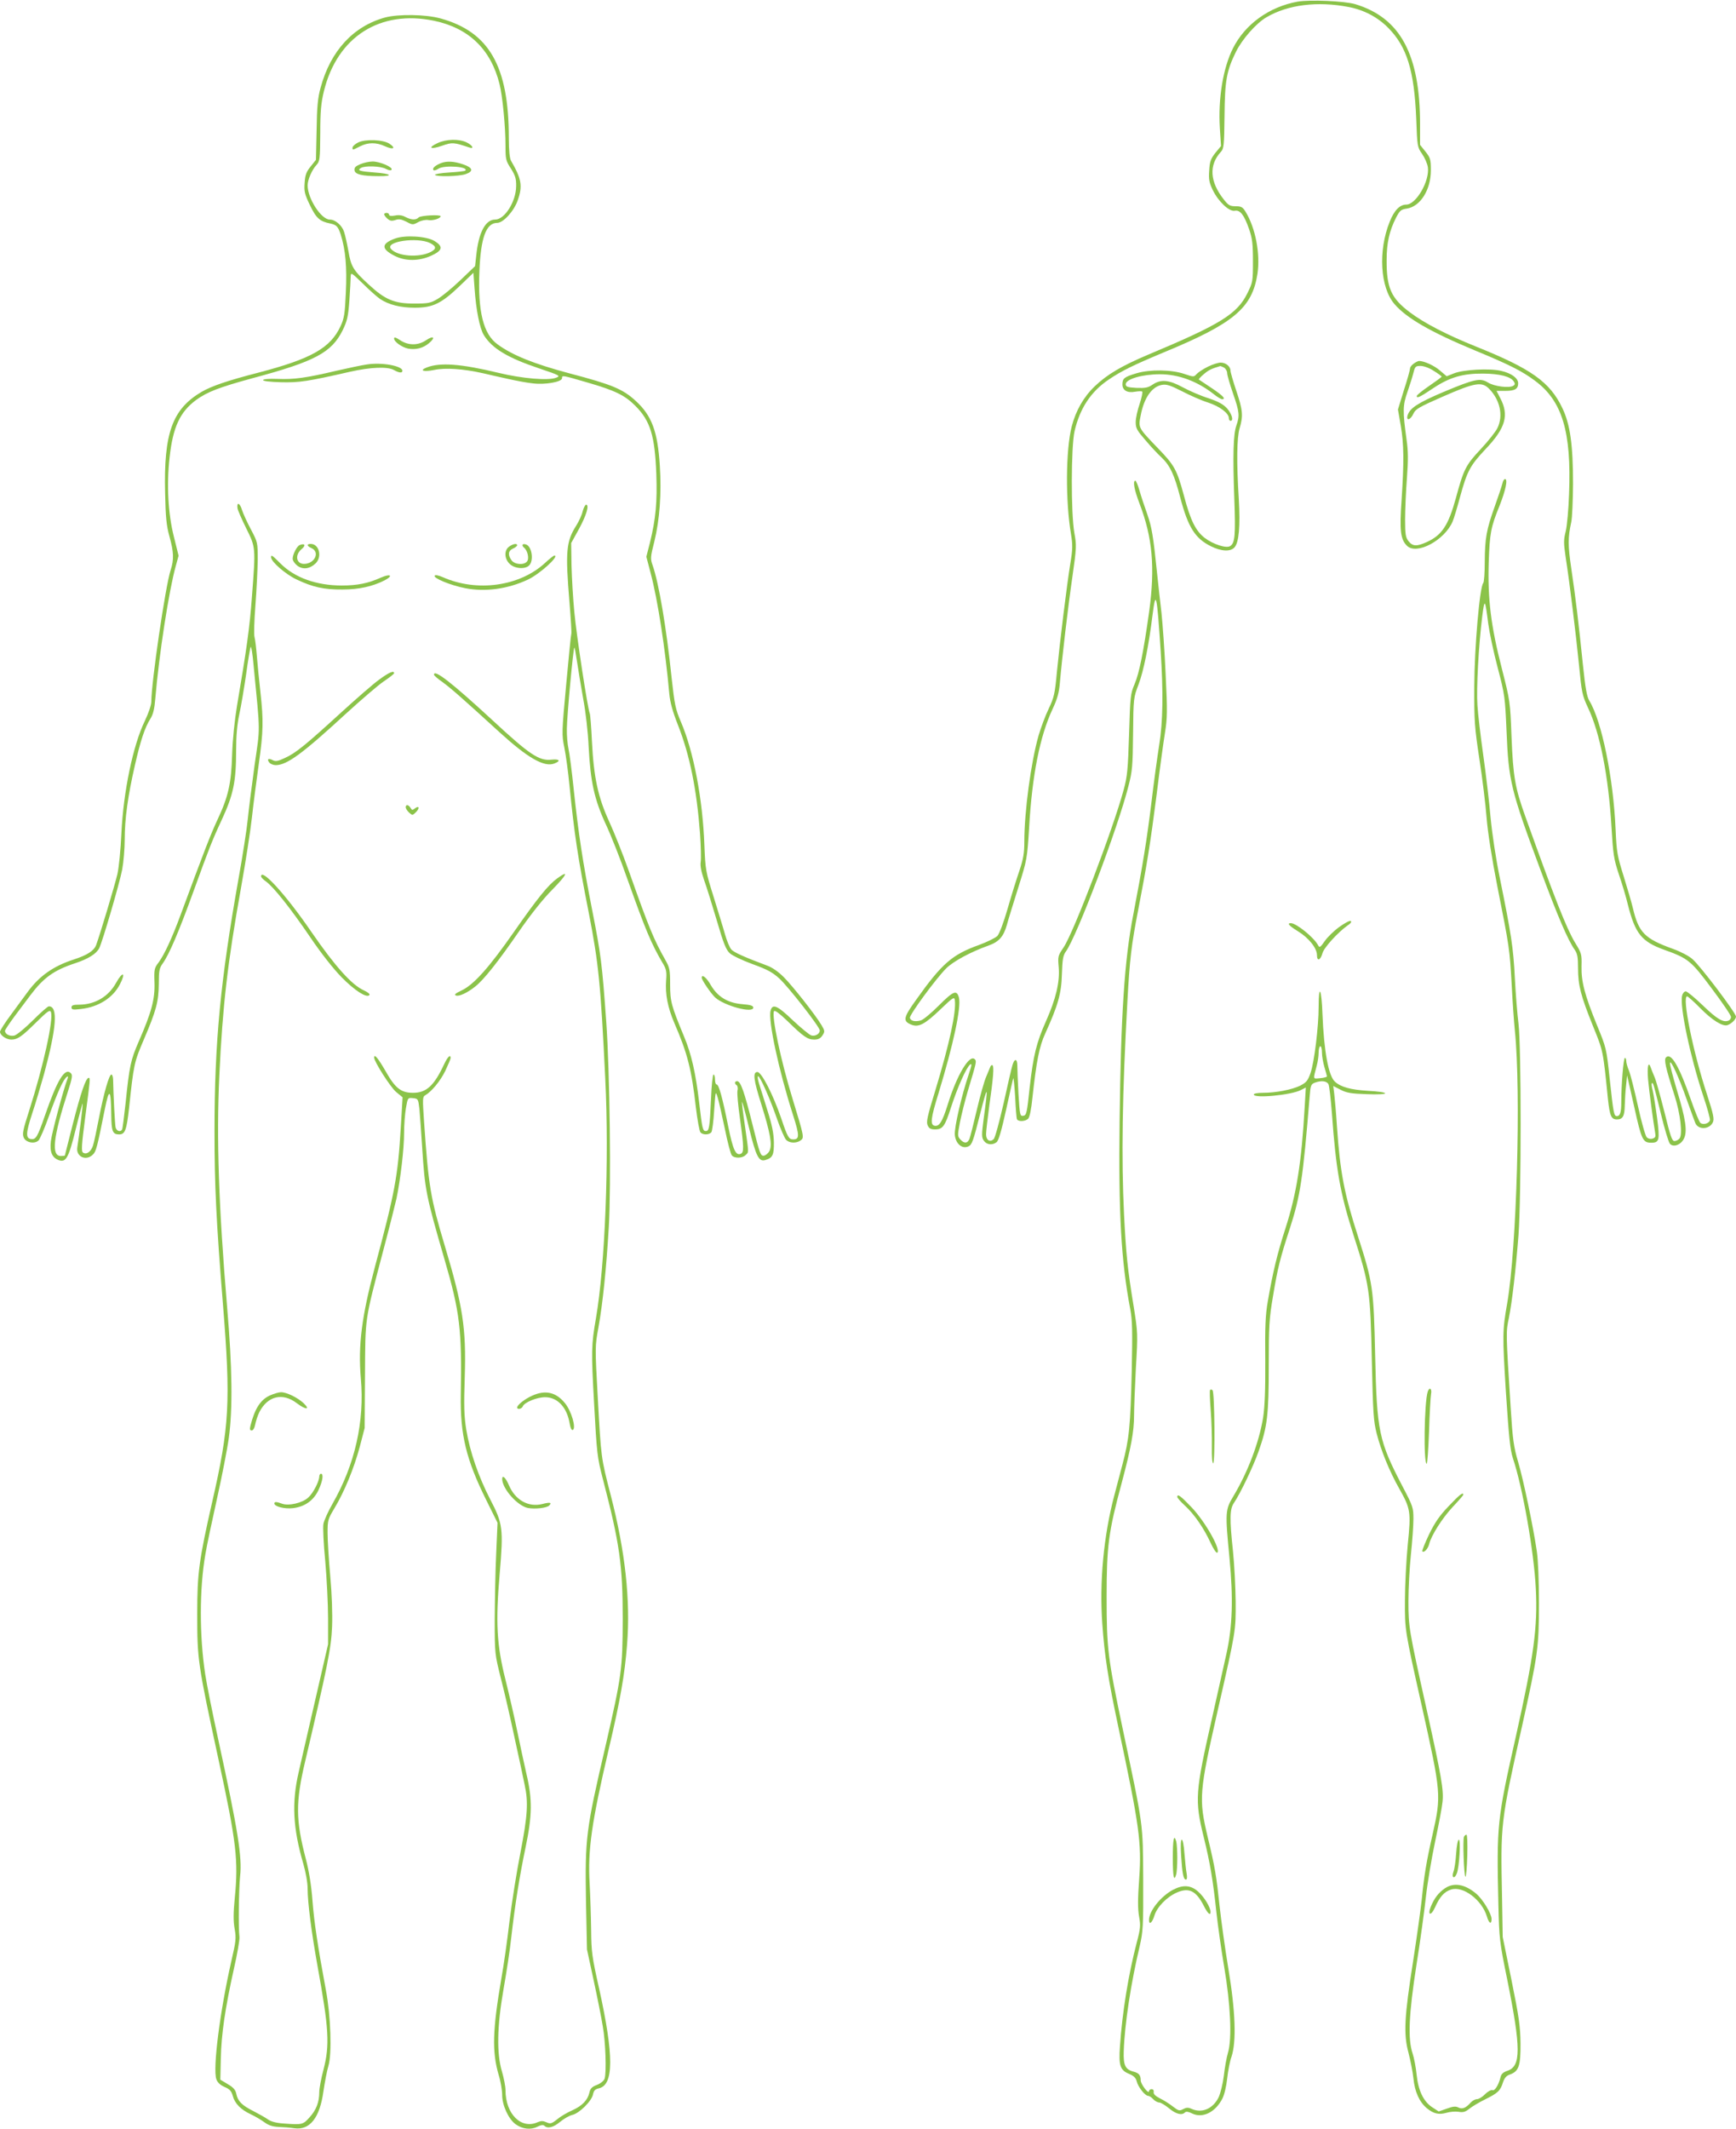 <?xml version="1.0" standalone="no"?>
<!DOCTYPE svg PUBLIC "-//W3C//DTD SVG 20010904//EN"
 "http://www.w3.org/TR/2001/REC-SVG-20010904/DTD/svg10.dtd">
<svg version="1.0" xmlns="http://www.w3.org/2000/svg"
 width="1044pt" height="1280pt" viewBox="0 0 1044 1280"
 preserveAspectRatio="xMidYMid meet">
<g transform="translate(0,1280) scale(0.1,-0.1)"
fill="#8bc34a" stroke="none">
<path d="M7803 12790 c-170 -31 -315 -135 -388 -280 -60 -119 -90 -302 -79
-481 l7 -107 -34 -41 c-28 -36 -34 -52 -37 -106 -4 -55 0 -73 22 -119 34 -69
99 -130 132 -123 32 6 56 -25 86 -111 19 -56 23 -87 23 -192 0 -122 -1 -127
-33 -192 -61 -125 -160 -187 -592 -368 -164 -69 -252 -121 -326 -192 -67 -64
-114 -146 -139 -242 -36 -142 -38 -448 -4 -649 10 -62 10 -89 -4 -173 -21
-129 -63 -470 -81 -654 -12 -130 -17 -153 -49 -220 -20 -41 -47 -114 -61 -161
-46 -161 -86 -458 -86 -640 0 -69 -6 -103 -30 -175 -17 -49 -49 -152 -71 -229
-23 -80 -49 -149 -61 -162 -11 -11 -61 -36 -110 -54 -162 -58 -223 -111 -378
-329 -78 -108 -82 -129 -30 -150 44 -18 81 1 177 93 73 70 82 76 85 55 10 -69
-32 -263 -118 -546 -47 -153 -55 -188 -45 -208 8 -18 18 -24 44 -24 47 0 60
19 97 135 38 117 90 234 113 254 13 10 12 -1 -8 -60 -42 -124 -86 -315 -83
-360 4 -54 43 -89 82 -71 21 9 29 32 70 194 47 184 50 179 21 -32 -12 -92 -12
-108 1 -127 16 -25 51 -30 77 -10 12 8 30 70 58 197 22 101 41 186 43 188 2 2
7 -50 11 -115 3 -65 8 -124 10 -130 6 -18 50 -16 68 1 9 9 19 57 26 128 24
219 41 308 78 387 76 168 96 238 99 354 3 90 7 114 25 138 67 95 311 739 375
992 24 92 26 123 28 317 2 213 3 216 33 295 30 79 61 230 84 417 20 156 26
130 49 -215 16 -247 14 -427 -9 -567 -11 -69 -32 -222 -46 -340 -28 -230 -54
-388 -110 -680 -53 -273 -74 -595 -82 -1240 -7 -550 9 -841 64 -1130 13 -71
14 -132 9 -375 -8 -330 -15 -405 -56 -560 -16 -60 -38 -144 -49 -186 -64 -242
-90 -521 -72 -771 14 -198 35 -331 95 -614 128 -601 142 -701 127 -917 -9
-123 -9 -182 -1 -228 10 -55 9 -71 -14 -158 -50 -192 -87 -418 -101 -626 -8
-112 1 -141 55 -163 29 -12 41 -25 46 -45 7 -32 50 -87 68 -87 7 0 21 -9 31
-20 10 -11 26 -20 36 -20 9 0 36 -16 59 -35 42 -35 77 -44 96 -25 7 7 21 5 43
-6 63 -31 140 7 182 89 12 23 24 74 29 121 5 45 16 104 26 131 30 90 24 273
-19 530 -20 121 -43 288 -52 370 -20 187 -27 233 -72 420 -55 232 -52 269 62
770 108 474 107 471 106 648 -1 87 -8 222 -16 300 -21 197 -20 255 6 292 38
56 116 219 147 307 54 151 62 221 62 518 0 239 3 284 25 414 29 175 43 230
101 408 64 198 79 295 120 796 5 66 8 74 31 83 38 14 71 11 82 -9 5 -9 14 -89
21 -177 24 -335 49 -479 129 -728 97 -301 102 -334 111 -762 7 -308 10 -360
29 -433 26 -103 78 -230 136 -332 68 -121 71 -138 51 -336 -9 -94 -17 -244
-17 -335 -1 -180 -1 -178 101 -634 117 -526 118 -538 66 -770 -39 -172 -51
-248 -66 -395 -6 -58 -29 -222 -51 -365 -54 -343 -59 -443 -29 -555 12 -47 26
-116 30 -155 8 -80 35 -141 80 -179 41 -34 73 -41 119 -28 20 6 52 9 72 6 28
-5 41 -1 65 18 16 13 59 39 96 57 77 38 91 52 107 103 9 26 20 39 41 46 54 19
65 52 64 187 -1 102 -9 158 -54 380 l-53 260 -4 235 c-9 451 -10 449 122 1040
93 419 100 466 100 730 0 137 -5 260 -13 315 -23 154 -80 426 -112 535 -27 91
-33 135 -45 325 -29 458 -29 456 -11 541 20 101 41 284 58 499 17 234 17 1134
0 1270 -7 55 -17 179 -22 275 -9 183 -22 265 -89 595 -25 121 -47 267 -57 370
-8 94 -28 262 -44 375 -16 113 -32 248 -35 300 -7 99 7 361 29 535 14 110 17
105 36 -45 7 -52 32 -171 57 -265 43 -164 44 -177 53 -380 12 -300 26 -357
204 -835 104 -280 166 -424 206 -480 16 -23 20 -44 20 -110 0 -103 16 -166 90
-349 62 -153 60 -143 90 -440 11 -101 20 -121 54 -121 35 0 46 20 47 84 1 34
4 88 8 121 l6 60 43 -190 c44 -200 52 -215 103 -215 48 0 52 16 34 152 -9 67
-21 140 -26 162 -6 21 -8 40 -5 43 7 8 9 2 55 -186 22 -90 46 -170 54 -178 21
-22 65 -6 83 30 23 43 12 118 -42 295 -24 81 -43 154 -41 162 4 21 52 -82 102
-224 24 -66 46 -128 50 -137 17 -43 86 -40 106 4 9 20 3 49 -35 166 -85 258
-152 591 -120 591 5 0 41 -32 79 -71 71 -72 135 -112 164 -102 25 9 51 35 51
51 0 22 -216 307 -262 346 -21 19 -74 46 -116 61 -172 62 -207 98 -242 245 -7
30 -32 116 -55 190 -39 125 -43 146 -49 282 -13 307 -83 653 -158 775 -15 25
-24 76 -39 220 -25 244 -44 405 -70 578 -20 137 -20 183 0 275 6 25 10 128 11
230 0 234 -17 358 -64 456 -74 156 -185 236 -516 369 -177 71 -315 142 -402
208 -112 84 -140 147 -139 314 0 101 16 175 57 255 22 42 29 49 65 54 81 13
144 113 144 230 0 66 -3 75 -32 112 l-33 41 0 123 c0 422 -119 641 -390 723
-66 19 -272 28 -347 15z m307 -32 c91 -17 175 -61 238 -125 113 -114 157 -257
169 -548 6 -166 7 -170 35 -210 16 -23 32 -59 35 -81 11 -83 -71 -224 -130
-224 -39 0 -73 -35 -100 -104 -70 -174 -57 -394 29 -494 72 -84 217 -168 482
-278 208 -86 284 -124 363 -183 164 -121 220 -306 205 -681 -3 -91 -12 -191
-20 -224 -13 -50 -13 -71 -1 -152 26 -167 63 -474 81 -654 16 -164 19 -180 54
-255 73 -154 123 -413 141 -715 10 -168 14 -194 44 -285 19 -55 44 -138 55
-185 44 -173 82 -221 218 -270 145 -52 161 -65 287 -234 63 -84 115 -160 115
-170 0 -9 -7 -19 -15 -22 -32 -13 -70 10 -154 91 -49 47 -95 85 -103 85 -9 0
-19 -12 -22 -26 -16 -62 49 -369 127 -603 25 -74 43 -140 40 -147 -7 -19 -41
-28 -57 -15 -7 6 -32 67 -56 136 -72 206 -120 289 -151 258 -13 -13 -3 -61 51
-228 36 -112 50 -236 30 -260 -7 -8 -20 -15 -30 -15 -15 0 -25 31 -60 173 -24
94 -50 190 -60 212 -9 22 -20 48 -23 58 -14 40 -22 5 -16 -70 6 -70 31 -254
43 -325 4 -21 1 -28 -15 -33 -13 -4 -27 -1 -36 8 -8 8 -32 93 -53 189 -21 95
-45 191 -54 212 -9 21 -16 47 -16 57 0 11 -4 19 -8 19 -9 0 -22 -163 -22 -266
0 -61 -7 -84 -26 -84 -18 0 -21 14 -44 228 -19 179 -21 185 -75 316 -75 184
-96 264 -94 357 2 72 0 79 -39 142 -52 87 -122 265 -297 753 -64 178 -75 242
-85 484 -8 213 -9 217 -58 410 -66 256 -86 420 -79 640 6 174 12 210 66 342
35 89 50 158 32 158 -6 0 -13 -12 -16 -27 -4 -16 -24 -77 -46 -138 -50 -139
-59 -191 -60 -334 0 -64 -4 -120 -9 -126 -22 -26 -53 -391 -54 -620 -1 -211 2
-248 31 -440 18 -115 37 -273 43 -350 7 -88 31 -242 65 -415 73 -368 74 -377
86 -590 5 -102 14 -225 19 -275 38 -371 11 -1312 -46 -1640 -29 -167 -29 -189
-8 -530 18 -275 26 -352 42 -401 59 -175 127 -563 138 -784 12 -230 -12 -407
-119 -885 -114 -507 -117 -534 -106 -1015 5 -206 7 -225 52 -445 85 -422 85
-528 1 -555 -24 -8 -36 -19 -40 -38 -12 -48 -35 -84 -49 -78 -8 3 -28 -8 -44
-24 -16 -17 -38 -30 -49 -30 -10 0 -27 -9 -38 -21 -29 -33 -51 -41 -74 -29
-15 8 -32 7 -69 -7 l-49 -17 -40 26 c-52 35 -83 100 -93 197 -4 42 -15 99 -24
126 -29 86 -23 234 23 530 23 143 48 328 57 410 9 83 34 231 55 331 21 99 42
208 45 241 8 69 -6 151 -96 558 -106 477 -109 493 -109 649 0 77 7 204 15 281
8 77 15 172 15 212 0 69 -2 76 -66 198 -142 272 -154 330 -164 785 -9 408 -14
438 -103 716 -83 257 -108 386 -127 664 -5 80 -13 167 -16 193 l-6 48 43 -22
c36 -19 64 -24 157 -27 68 -3 112 0 112 5 0 6 -46 12 -102 15 -103 6 -164 22
-200 55 -39 35 -66 184 -75 406 -5 153 -23 188 -23 45 0 -120 -26 -333 -49
-400 -16 -45 -25 -56 -62 -75 -49 -24 -145 -43 -226 -43 -29 0 -53 -4 -53 -10
0 -25 224 -4 284 27 l29 15 -7 -118 c-19 -335 -49 -521 -115 -727 -50 -155
-76 -263 -107 -442 -14 -80 -17 -152 -15 -353 1 -184 -3 -277 -13 -345 -25
-151 -91 -325 -178 -471 -50 -83 -51 -96 -24 -374 23 -242 18 -408 -18 -572
-14 -63 -52 -234 -85 -380 -104 -458 -107 -500 -52 -725 38 -153 56 -262 76
-450 9 -82 30 -231 47 -330 38 -224 48 -431 23 -515 -9 -30 -20 -93 -25 -139
-6 -48 -20 -104 -31 -129 -34 -70 -101 -99 -164 -70 -20 9 -31 8 -50 -2 -22
-12 -28 -10 -62 16 -20 16 -55 38 -78 49 -27 14 -39 26 -37 37 2 11 -3 18 -13
18 -8 0 -15 -6 -15 -12 -1 -22 -50 42 -50 65 0 31 -11 44 -42 52 -51 13 -63
39 -60 123 5 160 43 410 96 632 20 88 22 117 21 400 -2 345 3 308 -124 910
-89 424 -96 479 -96 790 0 304 11 389 90 682 57 214 75 313 75 407 0 42 5 171
11 286 12 207 12 212 -14 375 -36 220 -45 308 -57 545 -17 341 -11 725 20
1285 14 255 24 339 65 550 51 263 73 398 111 695 18 148 41 315 50 370 14 88
15 130 4 350 -6 138 -18 304 -25 370 -8 66 -19 167 -25 225 -25 243 -33 289
-61 370 -17 47 -38 111 -47 143 -9 31 -20 57 -24 57 -17 0 -7 -54 25 -138 78
-203 94 -384 58 -647 -34 -244 -60 -373 -88 -438 -25 -59 -26 -73 -33 -302 -7
-212 -10 -251 -33 -335 -63 -233 -301 -858 -361 -946 -34 -50 -35 -54 -29
-121 7 -86 -17 -189 -77 -323 -57 -128 -76 -205 -98 -400 -16 -152 -19 -165
-38 -168 -20 -3 -21 3 -29 130 -4 73 -7 150 -7 171 0 45 -18 45 -30 1 -5 -16
-29 -119 -53 -229 -25 -109 -51 -206 -59 -213 -22 -22 -46 -7 -46 29 0 17 9
93 19 168 25 175 30 240 19 247 -4 3 -11 -3 -14 -13 -4 -10 -15 -36 -24 -58
-10 -22 -35 -110 -55 -195 -20 -85 -40 -165 -45 -177 -12 -28 -31 -29 -55 -3
-17 19 -17 24 -2 103 9 45 30 129 47 187 53 176 54 180 42 192 -32 32 -108
-96 -163 -274 -32 -102 -50 -131 -78 -126 -28 5 -24 44 23 195 90 295 137 516
123 575 -13 49 -33 41 -121 -47 -46 -46 -95 -87 -109 -90 -35 -9 -61 -3 -65
16 -3 18 156 235 219 298 43 42 146 98 253 136 64 23 91 54 111 124 8 31 40
133 69 226 53 168 53 172 65 360 18 316 65 549 140 710 30 64 40 100 45 161
13 149 48 449 75 635 25 176 26 190 12 265 -21 118 -20 516 1 611 32 138 98
239 207 312 75 51 147 86 326 161 425 175 535 268 567 473 18 120 -11 276 -72
375 -17 27 -25 32 -59 32 -34 0 -44 6 -70 39 -86 108 -92 208 -19 288 18 19
20 38 22 215 2 214 12 271 69 387 37 75 121 171 183 207 129 76 307 98 494 62z
m-160 -6286 c0 -22 7 -61 15 -88 8 -27 15 -52 15 -55 0 -4 -18 -9 -41 -11 -45
-4 -43 -11 -20 77 6 22 11 57 11 78 0 20 5 37 10 37 6 0 10 -17 10 -38z"/>
<path d="M8502 10614 c-12 -8 -22 -21 -22 -28 0 -8 -16 -67 -37 -131 l-36
-117 17 -97 c19 -113 20 -214 5 -446 -13 -184 -7 -237 32 -276 58 -58 227 33
275 146 8 19 27 82 43 142 44 161 61 193 154 292 122 128 144 205 88 310 l-21
41 53 0 c58 0 77 12 77 46 0 30 -40 60 -101 74 -68 17 -231 8 -286 -15 l-43
-17 -40 34 c-34 30 -96 58 -126 58 -5 0 -20 -7 -32 -16z m121 -44 c26 -16 47
-32 47 -34 0 -3 -34 -28 -75 -56 -41 -28 -75 -55 -75 -61 0 -16 20 -6 102 49
97 64 176 87 298 86 100 -1 166 -18 184 -48 8 -12 7 -19 -3 -25 -25 -16 -115
-4 -152 19 -47 29 -80 22 -267 -56 -155 -66 -203 -97 -217 -141 -10 -36 18
-28 35 10 13 28 34 40 180 104 190 83 231 90 275 46 66 -67 87 -163 50 -237
-10 -21 -56 -79 -101 -127 -90 -96 -102 -121 -149 -295 -45 -163 -84 -222
-175 -263 -60 -27 -84 -26 -109 5 -18 23 -21 41 -21 131 0 58 5 169 11 247 8
110 8 163 -2 232 -24 172 -23 208 5 287 14 40 30 91 36 115 10 39 13 42 43 42
19 0 53 -12 80 -30z"/>
<path d="M7263 10595 c-28 -14 -58 -34 -67 -44 -16 -18 -18 -18 -74 1 -76 26
-206 28 -287 4 -74 -22 -85 -31 -85 -67 0 -36 30 -53 76 -44 19 3 38 4 43 1 4
-3 -3 -36 -15 -73 -13 -37 -24 -87 -24 -110 0 -38 7 -50 59 -110 32 -38 75
-84 96 -103 51 -48 78 -105 113 -242 47 -178 89 -245 184 -292 62 -31 118 -34
142 -7 27 30 35 127 26 289 -14 223 -12 371 5 428 22 73 19 109 -20 224 -19
57 -35 112 -35 121 0 26 -28 49 -59 49 -15 0 -50 -11 -78 -25z m98 -5 c10 -6
19 -21 19 -33 0 -12 16 -67 35 -122 39 -112 41 -135 20 -194 -18 -53 -22 -176
-12 -441 8 -217 4 -265 -25 -283 -23 -15 -101 10 -153 49 -54 42 -85 103 -125
254 -42 156 -57 183 -157 286 -119 124 -118 121 -103 197 20 105 67 172 127
183 28 5 50 -2 121 -38 48 -25 118 -56 157 -68 70 -23 125 -64 125 -94 0 -9 5
-16 10 -16 20 0 9 40 -20 74 -24 26 -51 41 -113 62 -45 14 -114 44 -153 65
-84 46 -133 50 -182 17 -28 -19 -44 -22 -98 -20 -54 3 -64 7 -64 22 0 31 100
60 206 60 111 0 225 -42 325 -121 20 -16 42 -29 48 -29 26 0 6 21 -61 66 -40
27 -75 50 -78 52 -3 2 11 17 30 33 29 25 47 33 98 48 2 1 12 -4 23 -9z"/>
<path d="M8054 7227 c-33 -24 -72 -62 -88 -86 -26 -37 -31 -40 -39 -24 -25 47
-131 133 -164 133 -25 0 -12 -15 43 -49 64 -39 114 -101 114 -143 0 -39 21
-32 33 11 8 33 93 126 151 167 19 12 26 23 19 27 -6 4 -37 -13 -69 -36z"/>
<path d="M7277 4443 c-3 -4 -1 -60 4 -123 5 -63 8 -161 7 -217 -1 -60 2 -102
8 -100 12 3 9 426 -4 439 -5 5 -12 6 -15 1z"/>
<path d="M8586 4433 c-21 -65 -26 -433 -6 -433 4 0 10 87 14 193 3 105 9 207
12 225 7 34 -10 46 -20 15z"/>
<path d="M8712 3745 c-54 -56 -83 -98 -118 -170 -25 -53 -44 -99 -40 -102 10
-10 34 16 41 45 13 52 78 154 141 222 35 37 64 70 64 74 0 18 -24 -1 -88 -69z"/>
<path d="M7080 3800 c0 -5 21 -29 46 -52 57 -52 116 -139 155 -225 16 -35 34
-61 39 -58 25 15 -71 186 -154 273 -66 69 -86 84 -86 62z"/>
<path d="M8804 1757 c-8 -21 0 -237 9 -240 4 -1 9 55 11 126 2 74 0 127 -5
127 -5 0 -12 -6 -15 -13z"/>
<path d="M7053 1630 c0 -113 7 -148 21 -97 3 12 6 56 6 97 0 41 -3 85 -6 98
-14 50 -21 15 -21 -98z"/>
<path d="M7103 1643 c7 -108 14 -143 29 -143 7 0 8 15 4 38 -4 20 -9 74 -13
120 -3 45 -10 82 -16 82 -6 0 -8 -35 -4 -97z"/>
<path d="M8757 1657 c-3 -45 -10 -94 -16 -109 -14 -37 6 -48 20 -11 15 37 25
203 12 203 -6 0 -13 -37 -16 -83z"/>
<path d="M8690 1448 c-39 -27 -64 -59 -85 -110 -22 -54 1 -59 25 -5 28 63 55
94 96 107 72 24 186 -62 216 -162 12 -42 28 -50 28 -15 0 32 -53 119 -92 152
-69 58 -134 69 -188 33z"/>
<path d="M7055 1439 c-74 -39 -145 -128 -145 -182 0 -32 19 -17 32 25 15 52
74 113 135 140 73 32 116 11 162 -79 23 -46 41 -63 41 -38 0 28 -38 91 -75
123 -43 39 -91 42 -150 11z"/>
<path d="M2316 12695 c-192 -53 -328 -201 -388 -422 -17 -62 -22 -114 -24
-256 l-4 -178 -32 -40 c-26 -32 -33 -51 -36 -98 -4 -52 0 -68 32 -135 38 -78
58 -97 123 -110 37 -8 46 -18 62 -66 29 -92 38 -195 31 -346 -6 -131 -10 -158
-32 -205 -61 -131 -175 -196 -493 -279 -190 -49 -282 -81 -343 -116 -176 -104
-228 -248 -219 -609 3 -145 8 -196 26 -260 26 -94 28 -139 7 -203 -31 -94
-116 -674 -116 -791 0 -19 -17 -69 -39 -115 -71 -146 -129 -425 -141 -676 -4
-96 -15 -206 -24 -245 -15 -65 -105 -365 -128 -427 -13 -34 -53 -60 -133 -86
-124 -40 -208 -99 -279 -196 -12 -17 -55 -74 -94 -128 -40 -53 -72 -103 -72
-111 0 -21 38 -47 68 -47 37 0 62 17 149 103 68 67 83 78 89 63 17 -44 -45
-324 -130 -591 -39 -121 -43 -143 -33 -165 14 -30 66 -39 89 -16 8 8 37 74 63
148 51 142 87 222 107 234 8 5 9 2 4 -12 -23 -57 -95 -327 -100 -374 -8 -66 7
-100 48 -115 43 -15 59 14 102 189 21 85 40 154 41 152 3 -3 -20 -186 -32
-263 -10 -56 52 -86 94 -44 19 19 25 41 72 276 26 128 36 118 38 -36 1 -100 8
-119 47 -119 36 0 45 24 60 157 28 265 31 277 88 411 76 177 90 231 91 337 0
78 3 94 23 122 40 56 97 190 187 438 92 254 112 305 168 425 71 153 87 231 87
420 0 87 6 154 19 215 11 50 29 158 41 240 11 83 24 157 27 165 4 8 12 -41 18
-110 41 -421 40 -363 6 -600 -16 -118 -35 -264 -41 -325 -6 -60 -31 -222 -56
-360 -108 -609 -144 -980 -144 -1515 0 -328 10 -538 51 -1045 47 -582 39 -731
-65 -1185 -79 -348 -90 -428 -90 -670 0 -279 3 -300 129 -883 107 -493 119
-602 97 -826 -9 -92 -9 -140 -1 -187 10 -56 8 -75 -20 -195 -69 -305 -112
-645 -90 -709 7 -20 23 -35 50 -47 31 -13 41 -25 49 -54 12 -45 48 -82 108
-110 26 -12 63 -34 82 -48 26 -19 49 -26 85 -28 28 -1 70 -4 95 -8 93 -13 153
62 175 222 8 54 21 123 30 153 22 73 14 301 -15 455 -49 263 -71 409 -81 540
-7 93 -21 177 -40 250 -61 233 -62 340 -4 585 135 573 157 683 162 810 3 76
-1 196 -11 305 -9 99 -16 215 -16 259 0 76 2 83 41 148 60 100 117 238 152
368 l30 115 2 315 c2 358 -3 322 108 745 37 138 73 283 82 322 24 118 45 298
45 390 0 48 5 115 11 150 11 64 11 64 43 61 30 -3 31 -5 38 -63 3 -33 11 -139
17 -235 16 -252 22 -286 134 -671 93 -319 105 -421 98 -814 -4 -240 32 -390
154 -635 l67 -135 -8 -185 c-5 -102 -8 -279 -9 -395 0 -209 1 -210 37 -355 21
-80 58 -242 83 -360 26 -118 53 -244 60 -280 23 -104 18 -184 -25 -407 -23
-115 -52 -300 -66 -413 -13 -113 -35 -268 -49 -345 -53 -309 -57 -440 -16
-580 12 -38 21 -93 21 -121 0 -61 38 -144 81 -175 41 -29 90 -35 130 -15 22
11 36 13 43 6 19 -19 54 -10 95 24 23 19 55 37 72 41 42 9 117 83 125 123 5
24 13 32 35 37 91 20 91 196 2 600 -43 190 -47 223 -48 350 -1 77 -5 203 -9
280 -12 205 12 369 115 810 69 293 96 447 110 627 21 271 -11 561 -98 898 -59
228 -58 224 -78 585 -17 309 -17 310 4 425 26 145 47 350 62 600 15 251 6 942
-15 1235 -25 351 -32 406 -85 675 -57 291 -82 455 -111 727 -11 106 -25 214
-31 240 -6 27 -11 82 -10 123 1 81 38 480 45 487 2 2 9 -36 16 -84 7 -48 24
-149 37 -223 15 -79 29 -200 33 -290 11 -209 34 -316 103 -465 31 -66 90 -215
130 -330 110 -308 143 -389 218 -515 16 -28 19 -46 15 -94 -6 -84 9 -162 50
-258 78 -180 103 -277 129 -507 9 -74 21 -141 27 -148 13 -17 52 -17 66 0 5 6
13 66 17 132 8 118 8 119 21 77 7 -23 26 -108 43 -188 16 -80 35 -152 42 -160
15 -19 64 -18 83 2 20 19 20 5 -4 175 -12 78 -19 143 -18 145 2 2 22 -70 43
-159 42 -171 59 -203 98 -191 44 13 52 31 51 107 -1 53 -11 104 -39 192 -21
66 -43 139 -51 163 -7 23 -9 42 -5 42 12 0 73 -138 115 -260 20 -57 44 -112
53 -122 19 -21 62 -23 88 -4 22 16 21 22 -49 251 -71 231 -127 499 -111 526 5
7 33 -14 79 -58 97 -95 123 -113 162 -113 25 0 38 7 50 25 15 23 15 27 -5 61
-36 61 -173 235 -228 290 -32 32 -69 58 -100 69 -131 49 -200 79 -215 97 -10
11 -27 52 -38 91 -11 40 -43 142 -69 227 -47 150 -49 160 -55 310 -10 275 -65
563 -141 740 -33 77 -38 103 -56 265 -32 307 -77 569 -114 676 -14 39 -14 49
10 143 32 130 44 289 33 457 -13 205 -48 300 -144 388 -78 72 -143 99 -398
166 -214 57 -344 109 -434 175 -85 61 -119 197 -109 438 8 202 40 292 107 292
37 0 102 72 124 137 30 86 22 128 -41 237 -8 13 -13 63 -13 136 0 432 -118
638 -410 719 -88 25 -255 27 -334 6z m295 -20 c209 -44 341 -172 393 -380 18
-71 36 -255 36 -374 0 -78 2 -88 33 -135 26 -42 32 -60 31 -106 -1 -92 -69
-200 -126 -200 -59 0 -100 -78 -114 -217 l-7 -63 -89 -85 c-48 -46 -110 -97
-136 -112 -42 -25 -56 -28 -142 -28 -118 0 -174 23 -272 114 -94 86 -107 108
-123 203 -8 45 -20 97 -26 115 -13 39 -53 73 -86 73 -51 0 -133 126 -133 206
0 33 26 93 53 122 20 22 22 33 23 190 0 134 5 184 22 254 80 327 338 491 663
423z m-326 -1672 c52 -35 124 -53 209 -53 109 0 160 25 269 129 l84 81 7 -95
c9 -129 31 -240 56 -280 49 -80 145 -137 330 -199 128 -43 133 -46 104 -57
-46 -18 -204 -5 -344 29 -228 55 -353 64 -433 33 -49 -19 -20 -28 45 -15 67
14 173 7 293 -20 33 -8 101 -23 150 -34 50 -11 117 -24 151 -27 73 -9 174 9
174 31 0 19 -1 19 154 -26 166 -48 224 -77 286 -139 91 -91 118 -179 127 -411
6 -167 -3 -267 -38 -411 l-22 -86 26 -99 c43 -163 88 -456 112 -724 5 -53 20
-107 51 -186 73 -185 114 -391 134 -658 5 -73 7 -149 4 -167 -4 -23 3 -59 20
-109 15 -41 49 -151 77 -245 40 -137 55 -175 78 -196 15 -14 76 -43 136 -65
88 -32 119 -48 162 -87 56 -52 243 -291 243 -312 0 -21 -28 -37 -51 -30 -12 4
-62 45 -111 91 -94 90 -123 102 -134 57 -15 -59 49 -357 134 -623 41 -128 41
-150 2 -150 -26 0 -34 14 -71 124 -50 146 -119 281 -144 281 -29 0 -24 -45 24
-196 53 -170 66 -241 49 -277 -7 -15 -23 -28 -34 -30 -20 -3 -25 12 -68 185
-50 201 -72 263 -93 263 -16 0 -17 -16 -2 -25 5 -4 8 -19 4 -33 -3 -15 4 -90
15 -167 24 -172 25 -204 4 -212 -30 -11 -46 25 -75 167 -34 170 -56 250 -69
250 -6 0 -10 14 -10 30 0 17 -4 30 -9 30 -5 0 -12 -66 -15 -147 -8 -171 -11
-193 -31 -193 -19 0 -22 14 -40 169 -21 180 -47 294 -91 399 -76 184 -84 210
-84 313 0 88 -2 101 -30 150 -70 124 -98 194 -217 529 -36 102 -90 237 -120
302 -66 144 -92 262 -103 478 -4 85 -10 162 -13 170 -13 30 -80 469 -93 610
-8 80 -15 206 -17 280 l-2 135 47 85 c45 83 63 144 43 146 -5 0 -15 -18 -21
-40 -5 -23 -23 -61 -38 -85 -61 -96 -67 -154 -41 -465 8 -98 13 -181 11 -185
-2 -3 -16 -141 -31 -306 -27 -291 -27 -302 -11 -380 9 -44 23 -147 31 -230 29
-290 49 -425 116 -764 59 -304 71 -423 99 -996 24 -490 -1 -1120 -56 -1440
-28 -162 -29 -196 -11 -515 16 -299 19 -322 52 -450 102 -392 120 -518 120
-845 -1 -300 -6 -338 -104 -764 -118 -506 -123 -551 -117 -930 l6 -291 40
-185 c22 -102 47 -227 55 -277 17 -95 23 -277 11 -315 -4 -12 -23 -28 -45 -37
-30 -11 -41 -22 -46 -45 -10 -46 -43 -81 -103 -108 -30 -13 -71 -37 -91 -54
-34 -27 -41 -29 -65 -18 -20 9 -32 9 -51 1 -100 -46 -195 48 -195 192 0 23
-10 73 -21 111 -33 109 -30 273 9 495 17 96 39 238 47 315 22 193 49 363 86
540 40 191 41 288 5 440 -14 61 -39 178 -56 260 -17 83 -49 222 -71 310 -52
207 -59 342 -34 634 23 271 19 301 -56 445 -71 137 -123 287 -145 421 -13 82
-15 140 -9 320 9 290 -11 421 -120 785 -86 287 -98 356 -125 750 -9 134 -9
146 7 155 38 22 90 84 121 147 17 37 32 71 32 77 0 25 -18 8 -40 -39 -60 -128
-106 -170 -186 -170 -72 0 -107 27 -165 130 -45 78 -69 107 -69 82 0 -25 97
-176 131 -206 l40 -33 -11 -184 c-17 -291 -36 -391 -155 -834 -80 -300 -102
-473 -85 -672 23 -259 -35 -517 -170 -753 -27 -47 -51 -101 -55 -121 -4 -21 1
-122 11 -225 9 -104 17 -259 17 -344 l0 -155 -76 -330 c-42 -181 -87 -379
-101 -440 -42 -182 -35 -334 28 -550 15 -52 26 -114 26 -150 0 -83 23 -261 59
-462 69 -380 75 -477 36 -627 -14 -53 -25 -113 -25 -134 0 -60 -18 -107 -58
-151 -40 -45 -44 -46 -162 -37 -41 3 -73 12 -90 25 -14 10 -53 32 -86 49 -70
35 -94 60 -103 104 -5 24 -17 38 -51 58 l-45 27 3 129 c3 144 26 301 79 539
20 88 35 174 33 190 -7 53 -4 288 4 366 13 113 -13 275 -130 814 -36 165 -72
345 -80 400 -35 232 -35 513 1 720 8 50 40 200 70 335 30 135 62 299 71 365
24 175 21 423 -10 785 -51 607 -65 1016 -47 1395 20 422 50 679 130 1125 27
151 57 343 66 425 9 83 28 227 41 320 28 197 29 264 10 435 -8 69 -17 165 -21
213 -4 49 -10 101 -14 115 -5 15 -2 101 5 192 7 91 13 213 14 272 0 107 0 107
-41 185 -23 43 -47 96 -54 118 -12 41 -32 49 -27 11 1 -12 25 -66 52 -121 58
-117 58 -113 35 -413 -13 -181 -32 -316 -90 -657 -14 -84 -26 -200 -29 -290
-5 -176 -23 -255 -89 -395 -40 -85 -83 -197 -219 -565 -53 -144 -100 -245
-134 -291 -26 -34 -28 -41 -25 -123 3 -99 -18 -177 -94 -351 -49 -112 -57
-149 -80 -374 -9 -82 -18 -153 -21 -157 -10 -17 -34 -9 -39 14 -4 18 -13 191
-15 290 -1 15 -5 27 -10 27 -14 0 -46 -113 -75 -262 -14 -73 -30 -148 -36
-166 -12 -36 -38 -55 -59 -42 -12 7 -10 41 13 217 30 227 31 233 20 233 -17
-1 -47 -90 -94 -273 -27 -106 -49 -193 -49 -194 0 -2 -11 -3 -24 -3 -59 0 -47
111 43 390 26 80 28 97 17 108 -36 36 -82 -41 -156 -255 -45 -130 -54 -145
-84 -141 -32 5 -31 36 8 155 20 59 51 166 71 236 75 278 85 407 29 407 -7 0
-50 -38 -96 -84 -47 -47 -97 -88 -112 -92 -26 -6 -56 8 -56 29 0 5 26 44 57
86 31 42 74 99 96 128 79 105 141 150 269 192 79 26 128 57 145 91 20 41 122
389 138 473 8 44 15 124 15 180 0 124 19 262 61 445 34 150 60 228 94 282 16
25 24 59 29 120 22 263 82 650 123 797 l17 62 -28 113 c-35 138 -45 313 -26
479 20 181 62 272 159 344 67 49 141 77 339 131 377 101 476 154 543 289 27
56 33 81 40 177 4 62 8 126 8 143 1 29 2 29 74 -41 39 -39 86 -80 102 -91z"/>
<path d="M2153 11943 c-18 -9 -33 -23 -33 -30 0 -16 -2 -17 45 7 49 25 98 25
152 0 49 -22 66 -11 25 16 -38 25 -146 29 -189 7z"/>
<path d="M2632 11940 c-63 -29 -43 -41 27 -16 61 21 68 21 164 -11 31 -10 18
14 -17 31 -46 22 -122 20 -174 -4z"/>
<path d="M2167 11813 c-29 -12 -37 -20 -35 -37 3 -24 45 -35 146 -35 92 -1 75
15 -24 22 -91 7 -108 12 -84 27 23 15 118 12 150 -5 19 -10 31 -11 35 -5 9 15
-73 50 -115 49 -19 0 -52 -7 -73 -16z"/>
<path d="M2651 11819 c-34 -14 -52 -30 -45 -41 3 -5 17 -2 31 8 36 23 185 12
161 -12 -3 -3 -47 -8 -97 -11 -50 -3 -88 -10 -85 -14 8 -13 143 -10 184 4 50
17 44 39 -15 59 -56 19 -98 21 -134 7z"/>
<path d="M2310 11512 c0 -5 9 -17 19 -26 16 -14 26 -16 48 -9 22 8 37 5 67
-10 37 -20 39 -20 72 -2 19 10 44 15 60 12 27 -5 74 10 74 23 0 11 -119 5
-132 -7 -16 -17 -43 -16 -79 2 -19 11 -41 14 -64 9 -23 -4 -35 -2 -35 5 0 6
-7 11 -15 11 -8 0 -15 -4 -15 -8z"/>
<path d="M2376 11366 c-84 -31 -85 -62 -3 -104 64 -33 147 -33 221 1 68 31 73
55 19 88 -47 29 -177 37 -237 15z m210 -27 c39 -20 40 -35 4 -54 -71 -36 -202
-26 -239 19 -37 44 157 72 235 35z"/>
<path d="M2370 10765 c0 -20 47 -53 85 -61 46 -8 90 3 125 33 41 34 28 48 -17
18 -48 -33 -108 -33 -157 0 -26 17 -36 20 -36 10z"/>
<path d="M2208 10609 c-31 -4 -114 -22 -185 -38 -181 -43 -256 -53 -353 -49
-51 2 -86 -1 -88 -7 -1 -6 40 -11 106 -13 111 -3 163 5 417 63 124 28 227 32
265 10 30 -17 50 -19 50 -4 0 29 -123 52 -212 38z"/>
<path d="M1802 9523 c-16 -6 -42 -56 -42 -82 0 -11 12 -29 27 -41 33 -26 75
-21 110 12 42 39 23 118 -28 118 -26 0 -24 -13 4 -25 53 -24 20 -95 -45 -95
-47 0 -56 54 -14 89 27 22 20 37 -12 24z"/>
<path d="M3062 9514 c-31 -22 -30 -73 4 -105 32 -30 99 -33 120 -4 24 33 11
109 -21 121 -23 9 -31 -4 -13 -19 21 -17 32 -66 17 -83 -19 -23 -75 -18 -93 8
-23 32 -20 57 9 70 14 6 25 15 25 20 0 13 -24 9 -48 -8z"/>
<path d="M1630 9450 c0 -27 88 -103 154 -134 97 -46 164 -61 276 -60 98 0 180
18 253 55 54 28 36 42 -21 17 -78 -35 -142 -48 -237 -48 -152 0 -283 47 -368
132 -50 50 -57 55 -57 38z"/>
<path d="M3276 9414 c-152 -139 -408 -175 -613 -84 -25 11 -45 15 -49 9 -9
-15 96 -58 183 -75 121 -24 258 -5 379 52 73 35 194 146 157 144 -5 -1 -30
-21 -57 -46z"/>
<path d="M2280 8714 c-35 -25 -138 -115 -229 -198 -211 -193 -273 -244 -338
-273 -42 -20 -56 -22 -73 -13 -26 14 -37 6 -20 -15 7 -8 24 -15 39 -15 67 1
158 67 421 309 91 83 193 171 227 194 34 23 63 45 63 50 0 18 -32 4 -90 -39z"/>
<path d="M2610 8743 c1 -5 24 -25 53 -45 50 -37 111 -90 343 -302 168 -153
267 -210 328 -186 40 15 31 28 -17 23 -74 -9 -132 30 -352 234 -248 229 -357
314 -355 276z"/>
<path d="M2440 7947 c0 -8 9 -22 20 -32 20 -18 21 -18 42 3 24 24 18 42 -8 21
-14 -11 -17 -10 -25 4 -12 20 -29 22 -29 4z"/>
<path d="M3352 7520 c-55 -40 -117 -116 -263 -325 -148 -212 -239 -314 -312
-349 -38 -18 -48 -26 -35 -31 18 -7 67 15 116 54 50 39 137 148 263 331 72
104 146 197 201 252 88 90 102 120 30 68z"/>
<path d="M1570 7531 c0 -5 13 -19 29 -30 46 -33 148 -161 267 -336 67 -99 140
-191 189 -241 80 -81 149 -124 166 -107 6 6 -7 17 -33 29 -72 32 -173 145
-313 348 -153 224 -305 391 -305 337z"/>
<path d="M698 6891 c-45 -82 -126 -130 -220 -131 -38 0 -48 -4 -48 -16 0 -14
8 -16 57 -10 106 12 192 67 234 148 38 73 17 81 -23 9z"/>
<path d="M4220 6922 c0 -14 56 -96 81 -119 55 -50 229 -97 229 -61 0 12 -16
17 -66 21 -87 7 -148 44 -189 114 -26 46 -55 69 -55 45z"/>
<path d="M1624 4411 c-58 -26 -92 -80 -118 -183 -5 -21 -3 -28 8 -28 8 0 17
15 21 37 4 20 15 54 25 74 50 97 140 118 225 53 54 -41 84 -41 40 1 -36 33
-101 65 -135 65 -14 0 -43 -9 -66 -19z"/>
<path d="M3200 4409 c-45 -20 -90 -56 -90 -71 0 -14 28 -9 34 7 9 24 85 55
134 55 75 0 132 -61 148 -159 4 -24 11 -40 18 -38 23 8 -7 114 -47 162 -54 66
-118 80 -197 44z"/>
<path d="M1920 3923 c-1 -30 -36 -99 -66 -126 -35 -33 -119 -52 -158 -37 -33
12 -46 13 -46 1 0 -18 61 -34 112 -28 72 9 124 46 154 110 25 54 31 97 14 97
-5 0 -10 -8 -10 -17z"/>
<path d="M3020 3908 c1 -59 93 -162 155 -174 43 -8 113 0 128 15 18 18 4 21
-41 9 -84 -21 -163 23 -201 112 -20 47 -41 66 -41 38z"/>
</g>
</svg>
